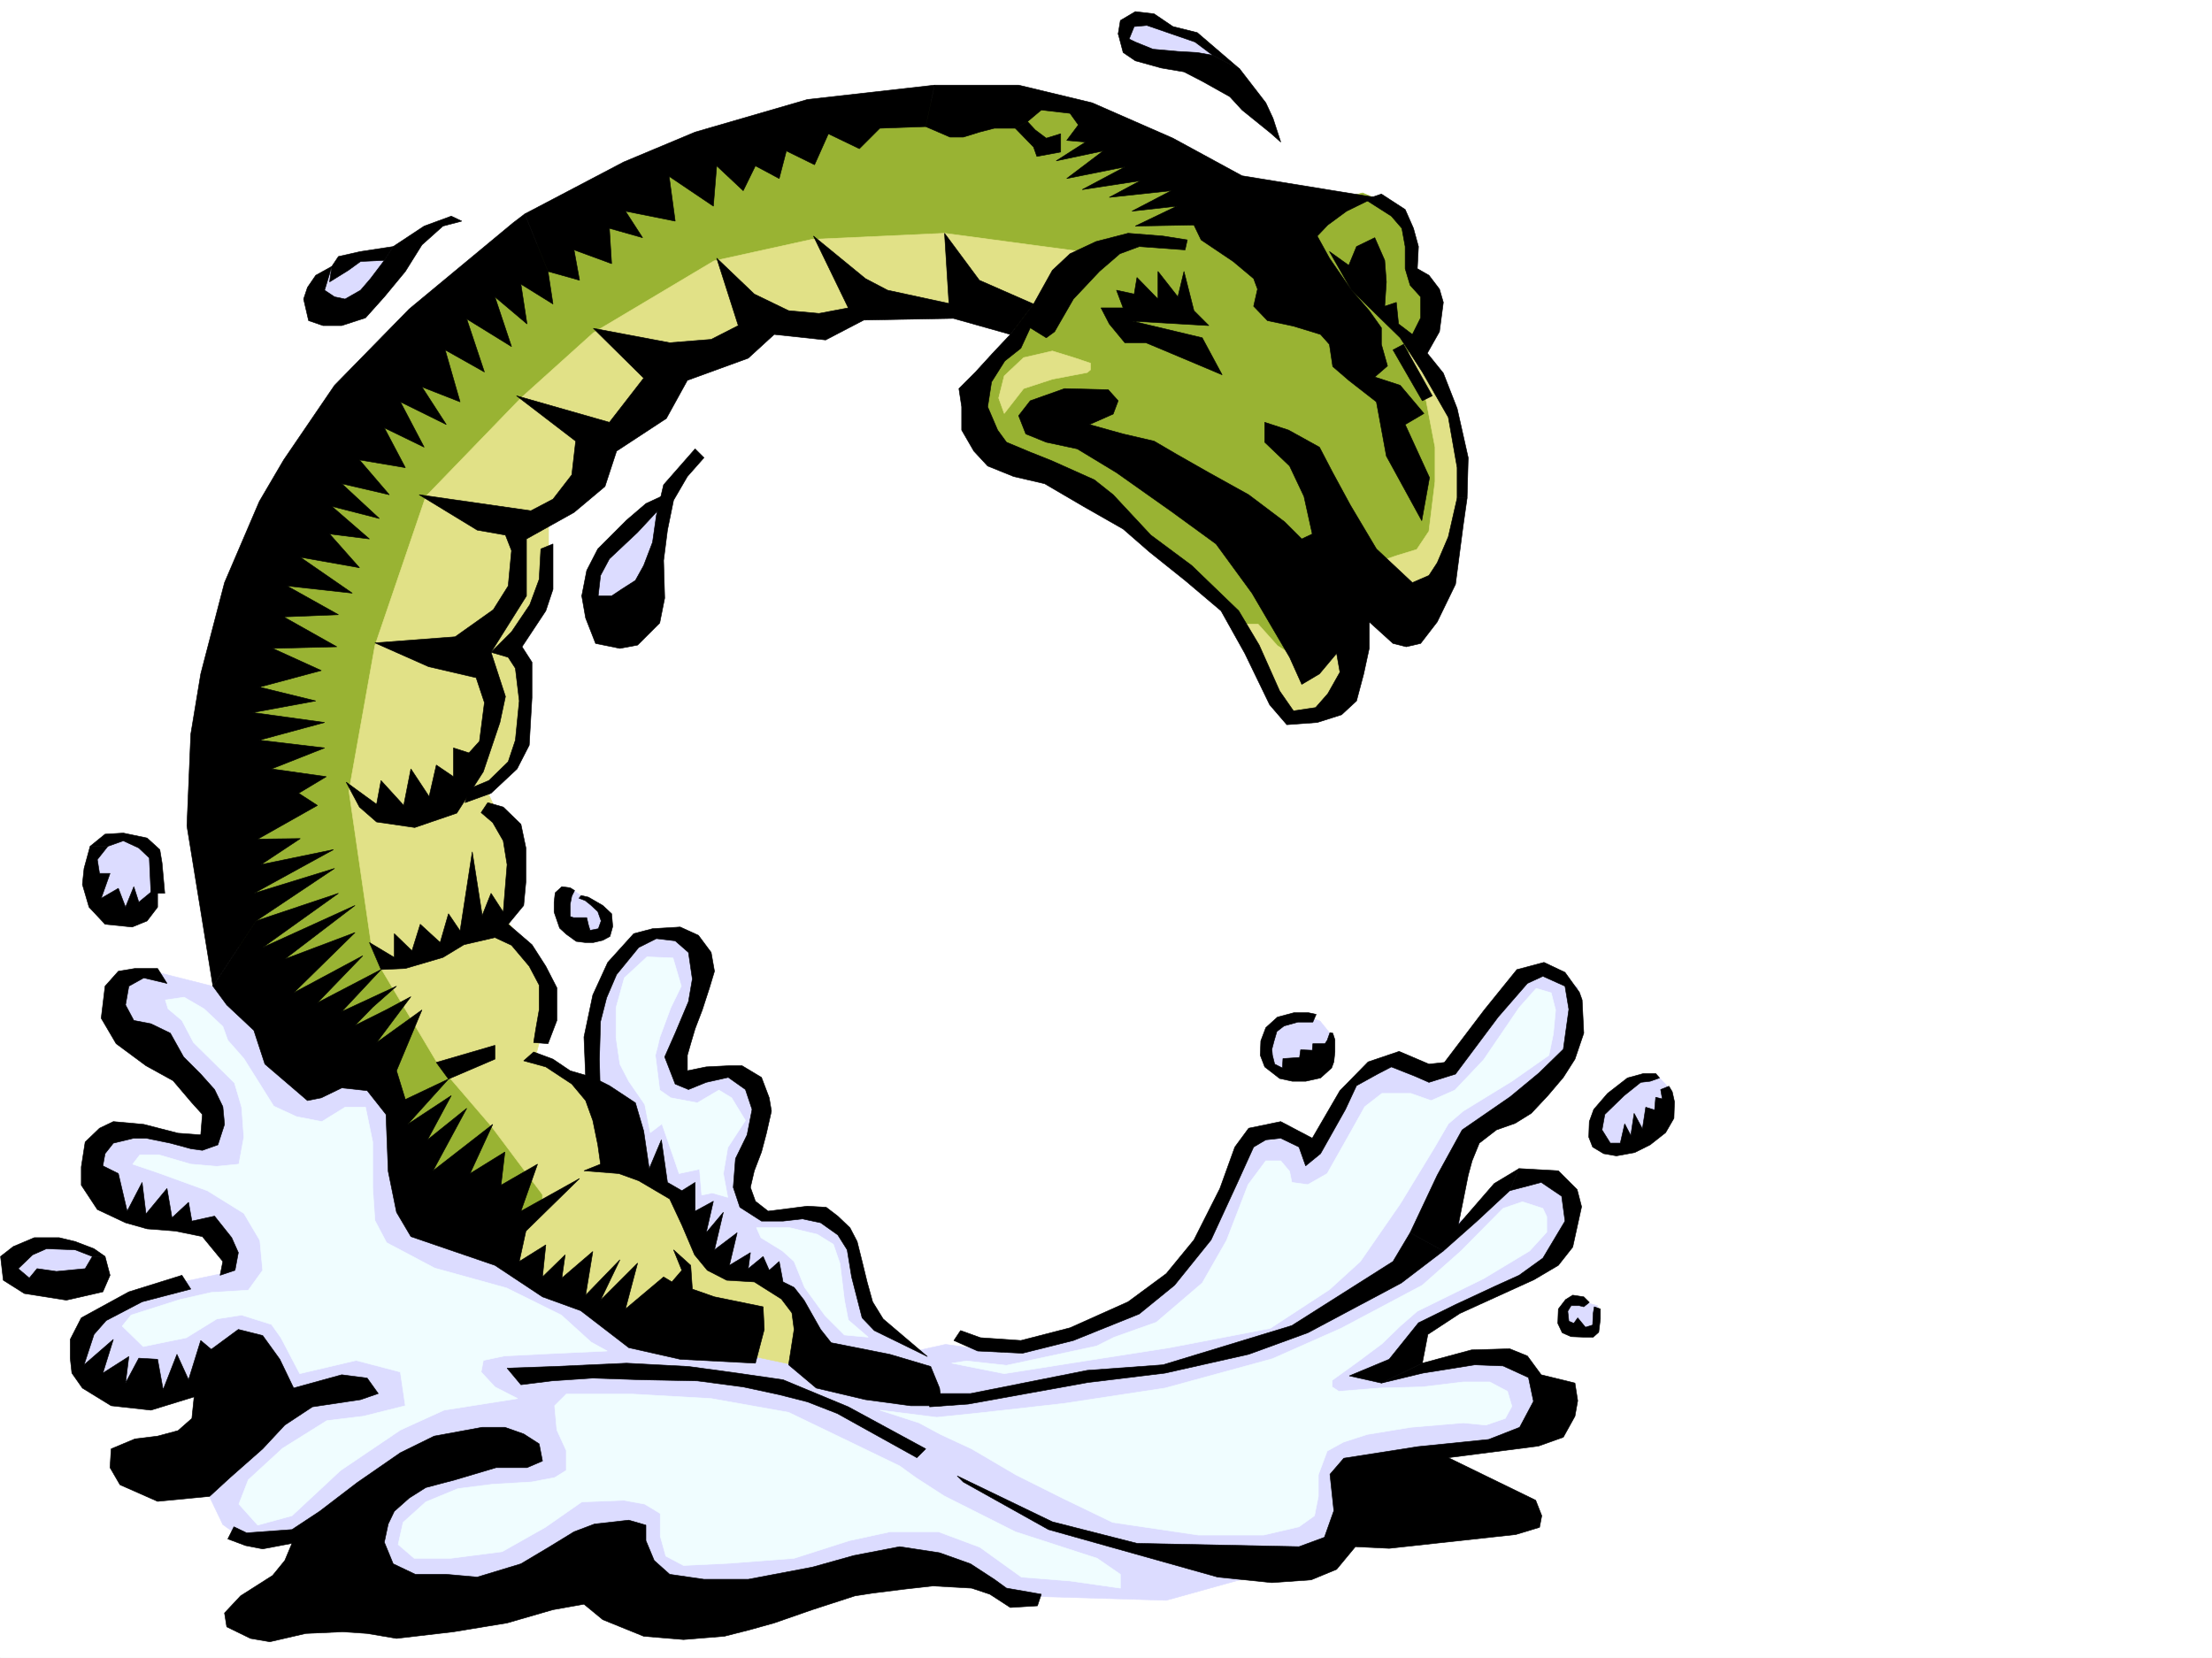 <svg xmlns="http://www.w3.org/2000/svg" width="2997.016" height="2246.297"><rect width="100%" height="100%" fill="#808080" stroke="none"/><defs><clipPath id="a"><path d="M0 0h2997v2244.137H0Zm0 0"/></clipPath></defs><path fill="#fff" d="M0 2246.297h2997.016V0H0Zm0 0"/><g clip-path="url(#a)" transform="translate(0 2.16)"><path fill="#fff" fill-rule="evenodd" stroke="#fff" stroke-linecap="square" stroke-linejoin="bevel" stroke-miterlimit="10" stroke-width=".743" d="M.742 2244.137h2995.531V-2.16H.743Zm0 0"/></g><path fill="#dcdcff" fill-rule="evenodd" stroke="#dcdcff" stroke-linecap="square" stroke-linejoin="bevel" stroke-miterlimit="10" stroke-width=".743" d="m293.719 1337.727-86.176-21.7-50.203 17.203-9.738 35.23 37.457 36.677 63.695 52.433 35.973 48.68 3.753 39.727-39.726-4.497-63.695-8.996-50.204 8.996-13.488 31.434 22.48 53.176 31.477 22.484 63.696 8.992 54.699 12.746 17.988 35.934-4.5 17.984-63.691 13.493-77.184 29.949-44.965 31.476-13.492 35.934 8.996 31.473 40.469 29.953 81.68-8.25 59.195-17.989-9.735 134.075-3.753 25.492 17.203 35.933 24.007 17.243 89.149 5.242 82.422 52.434 113.117 27.718 172.352-31.472 54.703 35.187 107.875 17.246 113.156-26.238 113.86-31.438 108.66-8.25 41.21 22.485 80.899 17.203 176.848 5.277 113.117-31.472 99.664-22.485 50.207-53.918 35.969-74.914 72.648-22.445 99.668-3.754 49.46-40.43-3.753-44.965-41.211-29.949-39.727-8.992-68.933 12.746-49.422 13.45 26.941-56.891 117.649-57.672 77.183-59.2 13.493-52.433-13.493-22.441-18.726-17.243-53.957 4.497-35.973 35.187-77.183 44.969 54.699-142.324 89.93-57.676 54.703-53.918 4.496-88.406-45.707-21.7-35.973 17.204-94.426 115.347-73.43-17.207-62.914 39.688-45.707 80.156-41.21-13.488-40.47 3.754-26.98 41.171-54.66 123.594-80.937 66.664-109.403 43.442-113.117 9.734-31.473-4.496-40.468 8.992-63.696-44.926-8.992-47.933-18.73-67.41-21.7-17.243-24.007-4.496-80.899-9.738-8.992-20.957v-53.957l14.23-44.184v-39.687l-32.218-22.48h-36.715l-30.73 8.992-9.735-22.481 14.23-61.387 31.477-66.668-27.723-35.972-35.972-17.985-35.934 13.489-45.707 57.672-17.984 53.96 8.992 128.051-257.746-89.11-209.07-74.913zm0 0"/><path fill="#f0fdff" fill-rule="evenodd" stroke="#f0fdff" stroke-linecap="square" stroke-linejoin="bevel" stroke-miterlimit="10" stroke-width=".743" d="m1509.73 1811.855 56.97-20.214 62.167-53.176 32.961-57.672 29.246-75.66 23.969-32.219h20.215l12.004 14.234 3.011 14.973 21.7 3.012 26.238-14.977 32.96-58.414 17.985-32.219 23.227-17.984h38.98l27.723 9.734 32.219-14.23 38.945-41.172 47.934-70.422 23.226-26.195 20.254 5.98 5.98 23.227-3.007 32.18-5.985 29.207-50.203 35.23-65.922 40.43-20.215 17.242-18.73 32.219-46.488 76.363-53.918 77.926-41.957 38.199-80.192 52.434-136.343 26.195-95.91 14.976-128.133 20.215-71.16-14.191 20.214-3.012 53.957 5.98 122.11-26.195zm0 0"/><path fill="#f0fdff" fill-rule="evenodd" stroke="#f0fdff" stroke-linecap="square" stroke-linejoin="bevel" stroke-miterlimit="10" stroke-width=".743" d="m1269.226 1920.477 65.18-6.766 106.39-11.965 137.868-20.957 145.371-39.727 92.902-41.171 110.145-58.454 52.434-46.414 56.968-57.671 26.196-8.993 27.722 8.993 5.282 11.222v20.957l-23.266 25.492-62.168 37.458-89.934 44.183-23.222 20.215-24.711 23.969-35.23 26.238-32.22 23.184v8.992l8.993 5.984 55.445-4.457 57.711-1.527 55.445-6.723h35.973l23.965 12.707 5.984 20.254-8.992 16.46-26.2 8.993-30.73-3.012-71.164 6.024-59.195 9.734-32.219 10.48-21.738 11.966-12.004 32.218v29.207l-5.242 26.235-20.957 14.976-47.977 11.223h-88.402L1507.5 2062.8l-66.703-32.219-64.399-32.219-59.941-35.191-41.992-19.473-29.207-15.758-53.176-17.203zm-244.257-256.93h44.965l37.457 8.996 21.738 13.488 8.992 26.196 5.984 49.464 5.239 26.938 26.98 23.227-32.219-2.973-26.238-26.234-27.719-38.204-14.234-35.187-15.719-14.235-29.207-17.984zm-185.063-221.695-5.238-35.973v-40.43l11.223-40.43 30.73-28.464 35.23 1.488 11.223 38.2-14.234 29.206-14.977 40.43-3.008 12.746-2.972 11.223 5.98 47.195 14.977 10.477 35.973 6.765 29.207-17.242 17.242 10.477 18.73 30.734-23.969 36.715-5.98 35.187 5.98 32.219-20.996-6.02-14.234 3.012-2.969-35.191-27.722 5.98-23.227-67.406-15.758 11.965-7.508-38.203-21.699-31.434zm379.114 544.546-68.149-32.96-82.426-39.727-104.902-18.691-106.395-6.02h-89.93l-15.714 15.758 3.008 32.922 12.707 27.722v26.977l-15.715 9.738-31.477 5.98-52.433 3.012-47.196 5.98-43.476 17.99-30.734 27.722-6.727 29.949 21.742 18.727h49.422l69.715-8.993 58.414-32.96 49.465-34.446 56.93-2.27 28.46 5.239 21 12.75v30.691l7.504 26.98 23.969 12.747 62.172-3.012 87.66-6.726 74.957-23.965 55.441-12.004h65.18l56.188 20.996 56.187 40.43 65.922 5.238 68.191 9.734v-18.726l-31.476-21.703-110.887-35.97-96.656-48.679-38.2-24.71zm-917.09-595.492-25.453-23.968-26.98-15.72-25.454 3.755 3.715 11.964 18.73 15.758 15.754 29.95 55.446 54.66 9.734 32.96 3.012 40.47-6.766 36.675-29.95 3.012-35.23-3.012-43.437-12.707h-25.492l-9.739 12.707 35.23 12.004 65.923 23.969 49.46 30.695 21.7 36.715 3.754 40.43-19.469 26.976-50.207 3.012-42.695 9.734-65.922 20.961-12.004 14.973 28.465 27.723 58.453-12.004 41.21-25.453 33.704-5.239 40.469 12.746 12.746 17.946 25.457 48.68 76.437-17.946 59.942 15.715 6.726 45.71-56.93 14.231-49.46 5.985-59.942 37.457-46.449 42.695-12.75 32.922 25.496 28.465 46.45-12.707 65.921-61.426 80.938-54.7 59.16-26.94 99.664-15.72-30.73-15.757-18.731-20.215 3.012-15.715 28.465-6.023 58.453-2.973 80.898-3.754-21.7-11.96-40.468-36.716-74.172-36.715-97.398-26.941-65.18-34.488-15.758-29.95-2.972-43.44v-62.911l-9.774-47.195H467.52l-31.438 19.472-34.484-6.722-30.735-14.235-40.43-64.437-21.738-24.711zm0 0"/><path fill="#dcdcff" fill-rule="evenodd" stroke="#dcdcff" stroke-linecap="square" stroke-linejoin="bevel" stroke-miterlimit="10" stroke-width=".743" d="m128.129 1698.777-20.996-9.734-44.965-3.754-41.953 21.7.781 20.253 24.711 17.203 71.164-3.754 13.488-25.453v-13.488Zm2036.445 70.379-19.469-5.238-20.957 2.27-3.754 23.968 5.981 12.707 29.246 1.524 6.727-7.508 2.226-19.473zm96.656-295.086-14.972-15.757-35.192 3.011-51.73 51.692 3.012 31.433 25.453 13.492 38.984-20.214 38.2-47.938zm-488.515-95.875-32.219 1.489-20.215 23.222-3.008 26.942 6.762 19.511 23.969 11.223 50.95-31.477 5.237-26.199-15.718-19.468zm-984.496-164.062-11.223-7.469-8.992 3.754v35.191l26.937 21.739 24.008-6.762.742-22.484-22.48-19.473zm-640.617-78.629-22.48 19.473 2.265 65.18 32.218 21.698 35.192-8.25 18.726-29.949-5.238-50.91-38.941-17.242zm740.281-449.418-64.438 56.93-20.254 35.191.743 44.965 41.957-5.98 38.98-32.22 14.234-92.902zm-349.164-347.52-56.188 9.739-49.46 29.207-2.266 39.683 35.226 10.48 43.442-35.19 42.738-48.68zM1582.418 35.973l-23.227-11.262-31.476 7.508-5.98 23.226 35.226 20.957 96.656 13.489-9.734-17.243-23.266-24.71-35.933-9.739zm0 0"/><path fill="#99b333" fill-rule="evenodd" stroke="#99b333" stroke-linecap="square" stroke-linejoin="bevel" stroke-miterlimit="10" stroke-width=".743" d="m580.676 1614.871-38.203-96.617-29.989-46.453-137.867-83.867-56.187-117.614-12.746-331.804 116.91-294.383 218.02-256.887L910.327 211.22l313.973-71.906 193.27-8.25 59.94 25.492 244.259 138.574 124.375-33.707 38.242 16.46 26.195 41.958 8.992 50.164 20.996 34.445-12.746 50.207-8.25 17.203 38.985 104.868 7.468 143.066-60.683 92.117-62.914 8.25-60.723 122.11-80.894-46.45-34.489-66.664-146.82-134.816-124.375-62.914-59.2-38.2-17.242-71.163 60.684-62.91-5.242-20.997-223.258-50.91-274.25 88.367-265.996 315.34-21.7 428.457L739.5 1567.676l111.668 118.355-77.184 58.414-167.074-109.363zm0 0"/><path fill="#e1e187" fill-rule="evenodd" stroke="#e1e187" stroke-linecap="square" stroke-linejoin="bevel" stroke-miterlimit="10" stroke-width=".743" d="m1473.016 504.82-47.196 8.993-38.941 12.746-26.238 33.707-7.508-20.961 7.508-29.989 26.238-24.71 38.941-8.993 29.246 8.992 22.446 7.508v8.992zm437.566-32.96-5.238 20.253 26.976 50.907 12.004 62.914v46.449l-8.25 67.41-16.5 24.71-26.976 8.25-37.461 12.747-47.934 88.367-25.496 41.953-25.453-4.496-25.492-16.46-26.196-29.208h-17.988l8.992 16.461 26.2 50.945 12.746 45.668 16.5 12.75 47.937-8.25 34.484-50.168 12.708-83.906 20.996-8.996 60.683 4.5 38.203-67.41 12.746-117.574-7.468-62.95-21.739-62.913-21.742-25.454zm0 0"/><path fill="#e1e187" fill-rule="evenodd" stroke="#e1e187" stroke-linecap="square" stroke-linejoin="bevel" stroke-miterlimit="10" stroke-width=".743" d="m1464.059 340.797-184.317-24.711-179.82 8.25-132.629 29.207-163.36 97.36-98.14 88.402-128.871 133.293-68.934 202.265-35.191 196.985 30.695 211.218 12.746 29.208 77.184 129.578 72.648 84.652L735 1618.62v16.461l-56.184 47.195 21.739 32.961 180.562 89.149 137.125 32.922 59.942 12.746 12.746-45.668-12.746-34.485-51.692-41.918-51.73-8.25-50.946-88.402-13.488-20.96-77.144-37.458-12.75-89.11-94.426-53.956 13.492-50.164v-59.16l-51.691-71.903v-116.87l-25.454-54.664 29.207-38.2 21.739-41.952-7.508-96.618-14.23-33.703L743.25 803.7v-92.898l60.684-62.914 59.941-87.621 51.73-63.657 93.645-37.457 64.438-20.996h68.933l47.191-29.21 81.68 12.003 59.942 4.496 47.937 16.465 20.254-20.96 21.7 8.995 38.237-59.941zm0 0"/><path fill-rule="evenodd" stroke="#000" stroke-linecap="square" stroke-linejoin="bevel" stroke-miterlimit="10" stroke-width=".743" d="m1637.86 441.164-103.38-5.98 94.387 22.48 26.98 50.168-85.394-35.973-17.988-7.468H1524l-20.996-25.454-11.223-21.742h29.953l-8.996-23.965 23.969 5.239 3.754-22.485 28.465 29.25v-37.46l26.98 34.449 8.25-34.45 13.488 53.176zm163.359-100.367 26.199 18.726 10.516-25.453 24.71-12.004 13.493 30.735 2.226 29.207-2.226 32.96 15.715-5.238 3.011 29.207 18.73 14.231 11.223-22.48v-28.465l-14.234-15.72-6.727-22.483v-29.95l-4.496-24.71-14.23-16.5-35.23-22.485 21.742-7.465 32.214 20.957 11.223 25.492 6.766 24.711-1.528 29.95 15.758 8.996 14.235 18.726 5.238 17.988-5.238 39.684-16.5 29.211 21.738 26.977 18.73 47.937 14.973 66.625-1.484 54.703h-13.489v-41.21l-11.965-68.153-35.23-61.426-29.988-46.414-65.922-64.434zm0 0"/><path fill-rule="evenodd" stroke="#000" stroke-linecap="square" stroke-linejoin="bevel" stroke-miterlimit="10" stroke-width=".743" d="m1887.355 474.125 39.727 68.895 13.488-6.723-38.98-69.676zm86.922 200.742-11.965 52.434-15.015 35.187-11.223 17.242-22.48 9.739-48.719-45.707-35.191-59.16-23.97-44.184-17.983-34.484-41.954-23.188-32.218-10.516v26.977l33.703 32.219 19.472 41.172 11.262 50.949-14.234 6.723-23.266-23.184-48.68-36.715-53.957-29.953-43.441-24.711-30.73-17.984-41.954-9.739-45.71-12.746 32.218-14.23 6.766-17.988-13.488-14.973-59.2-1.488-46.449 16.46-15.758 20.254 9.735 24.711 27.722 11.223 41.993 8.992 53.175 32.219 74.176 52.434 60.684 44.183 48.715 66.664 50.949 86.883 16.5 36.715 23.969-14.234 23.226-27.723 25.453-8.992 18.727-33.703 32.219 29.207 17.988 4.496 19.472-4.496 22.48-29.207 24.75-50.95 10.481-80.113 5.239-36.715zM732.773 743.762l-2.27 41.21-12.706 34.446-24.75 36.715-27.723 27.683 23.227 6.766 9.734 14.973 5.281 44.183-5.28 53.176-9.735 29.207-26.196 25.496-26.98 11.219-5.238 18.73 35.187-12.746 35.23-32.96 16.5-32.18 3.716-64.438v-47.937l-13.489-20.957 32.219-48.68 9.734-29.207v-61.426zm-80.937 357.293 15.758 13.492 14.23 24.71 5.242 32.22-5.242 64.394-16.5-25.453-11.965 29.953-13.488-86.14-16.5 107.097-15.719-23.226-11.261 38.984-26.977-24.75-11.223 35.969-23.968-23.223v32.219l-33.703-20.215 15.718 36.676 32.961-1.488 50.946-14.973 28.464-17.246 41.957-9.735 22.48 10.48 24.009 28.462 13.449 25.496v33.703l-4.496 25.453-2.969 18.73 19.469 1.485 12.004-31.434v-44.222l-15.012-29.211-18.73-29.207-32.22-27.72 20.997-25.456 3.012-32.219v-45.668l-6.766-32.219-23.969-23.222-20.996-5.985zm-60.684 338.527 79.414-23.184v18.727l-62.914 26.941zm118.395-2.227 29.953 8.25 35.227 23.227 18.73 22.441 9.734 26.98 6.766 32.962 3.715 26.195-22.445 8.996 47.195 3.75 26.976 9.738 41.957 24.711 16.461 35.192 17.243 40.465 17.242 20.96 26.238 13.489 37.457 2.27 36.715 23.183 14.23 18.73 2.973 22.481-7.469 47.937 37.461 31.477 66.664 15.719 61.465 8.25h41.953l-3.008-23.969-12.003-29.246-55.446-16.461-79.414-15.719-14.23-17.988-22.485-39.684-13.488-17.246-14.977-7.465-5.238-27.722-13.488 11.965-8.25-18.73-20.215 16.5 3.012-21.74-28.504 17.243 10.516-44.184-30.731 23.188 12.004-50.91-23.227 27.722 9.735-42.695-24.75 13.488v-38.984l-17.985 11.262-19.472-11.262-8.25-57.672-16.461 38.945-7.508-50.91-11.223-38.199-35.226-23.226-22.485-11.223-30.691-8.992-23.266-15.719-26.195-9.734zM1715.043 139.313l-35.23-45.668-36.715-18.73-20.957-3.75-26.235-1.49-33.703-3.01-23.969-9.735-23.226-11.223 6.726 25.457 16.5 11.219 35.188 9.738 30.734 5.238 24.711 12.746 37.457 20.957 16.5 17.989 38.946 31.472 13.488 11.965-10.48-32.218zm0 0"/><path fill-rule="evenodd" stroke="#000" stroke-linecap="square" stroke-linejoin="bevel" stroke-miterlimit="10" stroke-width=".743" d="m1643.098 74.914-23.965-17.984-65.18-22.485-17.246 1.528-9.734 23.968-11.965-14.234 2.973-17.984 20.253-12.004 25.454 3.011 25.492 17.243 32.96 8.21 57.672 49.462zM611.406 292.86l-36.715 13.488-41.953 27.722-12.004 18.73-18.73 24.712-13.488 15.718-20.996 12.004-14.235-3.011-13.488-8.993 9.734-32.218-21.699 12.004-11.262 16.46-5.238 15.758 6.766 29.207 19.468 6.723h25.457l32.22-10.476 25.491-28.465 28.465-34.45 22.48-35.968 28.466-25.457 25.496-6.723zm0 0"/><path fill-rule="evenodd" stroke="#000" stroke-linecap="square" stroke-linejoin="bevel" stroke-miterlimit="10" stroke-width=".743" d="m446.563 382.008 25.453-15.758 16.5-11.965 32.218-1.484 12.004-18.73-44.222 6.726-29.989 6.762-8.996 13.453zM941.8 608.2l-42.695 48.679-9.738 41.21-5.238 36.677-12.004 31.476-11.223 20.215-18.726 12.004-13.492 8.992h-40.465l5.238 29.953 13.488 34.446 32.961 6.726 23.969-4.496 29.988-29.953 6.727-33.703-1.485-50.906 5.239-41.215 8.25-40.469 18.73-32.176 22.48-25.496zm0 0"/><path fill-rule="evenodd" stroke="#000" stroke-linecap="square" stroke-linejoin="bevel" stroke-miterlimit="10" stroke-width=".743" d="m896.094 672.598-20.957 9.738-26.239 22.48-38.941 38.946-15.016 29.207-6.722 34.484 21.738 4.457 3.715-32.18 12.004-22.48 38.199-35.934 29.988-32.218zm496.023-507.832 10.477 11.261 14.976 11.223 19.512-5.98v24.71l-32.219 5.98-4.496-12.706-24.75-25.492zM226.273 1332.488l-31.476-7.469-20.215 11.223-4.496 25.453 11.223 21 23.222 4.496 26.239 12.707 17.984 32.22 23.226 23.222 18.727 20.96 11.223 23.223 2.27 23.97-8.997 27.722-20.996 7.469-15.719-2.23-27.718-7.509-32.961-6.722h-16.5l-27.723 6.722-11.223 14.235-3.011 16.5 20.996 10.476 11.965 50.95 20.253-38.985 5.243 42.7 28.464-34.45 6.762 39.688 22.445-20.957 4.497 25.453 30.73-6.723 23.227 29.207 8.992 20.215-4.496 23.969-20.215 6.761 3.715-18.726-27.723-33.707-36.676-7.504-38.238-2.973-29.207-8.25-38.203-17.988-21.738-32.961v-24.71l5.238-33.704 19.472-18.73 18.73-8.993 41.212 3.754 46.45 11.965 30.733 2.27 2.227-27.723-14.23-15.719-25.454-29.95-36.714-20.253-40.47-29.953-20.214-34.445 5.238-43.442 17.985-20.215 22.484-3.753h30.691zm-80.156-185.761-14.234 17.984 2.972 18.73h14.235l-11.965 33.703 23.223-13.488 9.738 25.492 11.223-27.722 6.761 20.957 25.453-20.957v27.722l-14.23 18.688-20.215 8.25-36.715-3.75-21.738-23.188-8.996-30.734 2.27-21.7 8.21-29.987zm0 0"/><path fill-rule="evenodd" stroke="#000" stroke-linecap="square" stroke-linejoin="bevel" stroke-miterlimit="10" stroke-width=".743" d="m122.11 1146.727 20.253-16.461 24.711-1.489 32.219 6.727 17.242 15.719 3.012 17.984 3.715 41.211h-18.73l-2.227-47.937-14.235-13.489-20.996-9.734-20.957 7.469zm3.011 555.765-9.738 16.5-38.942 3.754-26.238-3.754-10.476 12.707-15.016-12.707 19.512-18.73 18.726-8.25 38.946 1.488v-11.223l-21.739-5.238H46.45l-28.465 12.004-17.242 13.45 3.754 32.218 28.465 17.984 56.93 8.996 49.46-11.261 9.739-22.446-6.727-25.492zm0 0"/><path fill-rule="evenodd" stroke="#000" stroke-linecap="square" stroke-linejoin="bevel" stroke-miterlimit="10" stroke-width=".743" d="m142.363 1702.492-14.976-10.48-25.492-9.735v11.223l23.226 8.992zm104.125 25.492-71.906 22.446-64.437 35.226-14.977 29.211v25.453l2.23 20.215 14.23 20.254 38.985 23.969 53.918 5.98 58.457-17.984-3.011 29.207-18.73 16.5-27.724 7.469-30.691 3.754-32.219 13.488-1.523 25.453 13.488 23.227 50.945 22.484 70.461-6.766 27.723-25.453 44.18-38.945 29.992-32.219 37.457-24.71 65.18-9.735 23.968-8.25-14.976-20.957-34.485-4.5-65.18 17.988-18.73-38.984-23.226-32.18-32.961-8.25-36.715 26.98-14.23-12.003-16.5 53.175-15.72-34.445-18.73 47.934-7.508-41.211-25.453-1.485-17.984 33.703 4.496-35.933-35.23 22.445 14.234-45.668-39.688 34.445 13.489-41.21 16.46-18.73 48.72-25.454 65.921-17.203zm70.457 340.797 17.203 8.25 61.465-4.496 37.457-24.75 50.95-38.945 58.453-40.43 45.707-22.48 65.18-11.965h30.695l25.492 8.992 20.957 13.45 4.496 23.226-20.957 8.992H672.09l-55.445 16.5-39.723 10.48-22.485 14.23-20.214 17.95-8.25 17.242-5.239 24.711 12.004 29.207 29.95 14.235h41.953l41.957 3.754 59.195-17.989 38.984-23.222 32.961-20.215 27.723-10.48 46.45-5.239 23.226 6.723v21l11.222 26.937 20.996 18.73 46.45 6.762h59.941l86.918-16.5 56.187-15.714 62.168-12.004 53.961 8.25 41.954 14.972 32.218 20.996 16.5 11.965 47.192 8.25-5.239 15.719-36.714 2.27-27.723-17.989-24.711-8.25-52.473-2.969-39.683 4.457-41.996 5.278-23.97 3.715-57.67 18.73-51.728 17.985-32.18 8.992-35.23 8.992-55.445 4.496-53.957-4.496-55.441-22.48-25.457-20.958-41.993 7.47-62.168 17.984-72.687 11.964-77.145 8.993-39.726-6.727-32.961-2.266-50.203 2.266-48.719 11.223-26.2-4.496-32.218-15.72-3.008-18.726 21.738-23.226 43.442-27.684 16.5-20.254 9.734-23.226-39.726 7.507-23.223-4.496-23.969-8.992zm370.121-214.972 64.438-2.266 97.394-4.457 83.91 4.457 65.962 8.992 62.168 8.992 88.406 36.715 104.906 56.93-12.004 11.965-107.875-59.903-40.469-15.757-38.203-9.735-48.719-10.48-62.167-8.211-77.184-1.524-64.438-2.226-55.441 3.75-41.957 5.242zm106.391-393.973-2.23-54.7 11.964-56.929 20.254-44.184 35.192-38.941 25.492-6.726 37.457-2.27 24.71 11.262 17.247 23.187 4.496 25.492-6.766 22.446-9.734 29.988-9.738 25.453-5.98 20.215-4.497 15.719v20.996l25.492-5.238 29.95-1.524h18.73l26.234 15.754 10.48 27.683 3.013 17.989-6.766 29.949-6.727 25.492-9.734 25.457-5.238 22.48 6.723 18.731 17.246 13.488 53.175-6.765 25.493 1.488 15.718 12.004 16.5 15.715 9.735 18.73 6.726 26.98 6.762 27.723 7.469 26.938 14.273 23.226 59.942 50.946-71.946-35.227-16.5-17.207-14.234-55.441-5.98-36.715-12.747-20.215-23.226-16.46-24.711-5.239-26.238 2.969h-29.208l-29.246-18.727-8.992-26.941 3.012-38.946 15.758-32.214 6.722-34.45-8.992-26.976-23.226-16.465-29.95 6.726-24.007 9.739-17.985-7.469-14.234-36.715 14.234-32.219 17.985-42.699 5.238-30.691-5.238-35.973-17.985-15.719-25.457-3.011-23.969 12.004-29.988 36.714-13.488 31.438-8.25 32.219-1.488 50.945 1.488 61.387zm985.281-74.914h-20.254l-18.73 5.238-9.734 7.508-3.754 12.707-2.973 11.262.742 8.21 3.012 12.005 10.48 5.238.742-12.746 22.481-1.485 1.488-10.48 15.758.742.742-8.992h16.461l3.012-4.496 3.75-10.477 3.754.742 2.972 8.993v16.5l-1.484 13.449-3.012 8.25-14.976 13.492-20.215 4.496h-17.984l-17.243-3.754-20.214-15.719-6.024-15.757.742-19.473 6.766-17.945 15.719-14.235 22.48-6.02h19.473l10.52 2.266zm471.27 91.378 2.23 12.747-8.953-2.27-1.527 17.242-11.965-3.753-4.496 29.21-11.258-20.96-4.5 29.953-8.25-15.719-5.98 26.195h-13.489L2170.598 1531l3.753-20.996 26.196-25.453 22.484-17.988 12.746-1.485 12.746-4.496-5.238-5.984h-16.5l-21.742 5.984-26.977 20.957-18.73 21.738-5.98 16.461-.743 20.996 5.238 13.454 14.973 8.992 17.246 3.011 24.711-4.5 20.996-10.476 20.957-16.5 11.262-19.473.742-22.441-3.011-13.492-4.497-7.508zm-104.16 294.384-5.985-1.528h-11.218l-4.497 7.508 1.485 13.492 6.726 2.969 5.278-7.469 10.476 12.711 9.739-2.972.742-15.758 1.484-8.953 8.25 2.972v13.489l-2.226 17.984-7.508 6.727h-11.965l-17.985-.743-12.003-5.242-5.985-12.746.742-19.469 9.739-12.71 9.734-6.02 14.977 2.265 7.507 7.47zM774.727 1214.133l-2.227 11.262v16.46l4.496 1.524h17.945l2.27 9.738 2.227 7.469 11.261-2.23 3.754-10.52-4.496-12.707-9.738-8.992-7.504-5.98-8.25-3.012 3.008-3.754 9.738 2.27 19.473 11.218 12 11.223 1.488 17.242-3.754 13.492-9.734 5.238-12.75 3.012h-11.22l-12.003-1.527-13.492-9.735-8.992-8.25-7.47-21.703v-13.488l1.49-12.746 8.991-8.211 11.262 1.484 5.98 3.754zM1926.34 705.559l-47.977-87.622-13.488-73.39-37.457-29.207-21.703-18.73-4.496-29.989-12.004-13.453-36.715-11.258-35.227-7.469-18.73-19.472 5.277-23.227-5.277-14.23-27.723-23.227-43.437-29.207-9.738-20.215-79.41 1.485 56.183-26.977-60.68 6.762 53.176-27.723-83.91 8.996 41.953-22.484-78.668 12.004 57.711-30.73-78.707 15.714 49.46-37.418-63.694 13.453 39.726-25.457-25.492-2.226 15.758-20.996-11.262-15.72-38.945-4.495-18.727 15.715-16.5 8.996h-28.465L1326.937 179l-21.742 6.766h-17.984l-32.961-14.235 12.004-56.187h113.86l99.663 23.969 109.403 47.937 93.644 50.95 179.82 29.206-38.199 18.727-25.492 18.73-14.234 14.977 16.5 29.95 29.953 43.44 23.965 27.72 16.504 23.226v22.445l8.25 29.207-17.247 15.012 34.45 11.223 32.218 38.203-25.457 14.972 32.965 71.907zm0 0"/><path fill-rule="evenodd" stroke="#000" stroke-linecap="square" stroke-linejoin="bevel" stroke-miterlimit="10" stroke-width=".743" d="m1254.25 171.531-62.168 2.23-27.723 27.723-41.992-20.214-18.73 41.953-38.2-18.73-9.738 37.417-32.218-17.203-16.5 33.703-35.934-33.703-4.496 54.664-59.938-40.43 8.211 60.684-67.41-13.492 23.227 35.933-44.965-12.707 3.008 47.938-50.946-18.73 7.469 41.171-42.7-11.965-31.472-77.886 134.113-70.418L941.801 179l152.101-44.184 172.352-19.472Zm0 0"/><path fill-rule="evenodd" stroke="#000" stroke-linecap="square" stroke-linejoin="bevel" stroke-miterlimit="10" stroke-width=".743" d="m711.035 289.887 31.473 77.886 6.726 44.184-43.441-26.977 8.25 53.958-43.477-36.715 22.48 67.406-60.683-37.457 23.969 71.906-53.176-29.953 20.215 70.422-51.691-20.254 32.96 50.945-62.167-30.691 32.218 61.387-53.957-26.2 28.465 53.922-62.168-10.48 40.43 47.195-64.438-14.976 50.946 47.195-64.438-16.504 50.989 44.184-53.957-6.723 40.468 45.707-80.195-14.234 70.457 48.68-88.445-9.735 69.68 38.945-74.176 2.969 71.945 40.469-86.918 2.23 65.922 29.988-83.91 22.446 76.441 18.726-85.434 15.758 97.399 13.45-88.406 23.968 88.406 10.52-71.906 28.425 74.175 10.516-37.46 22.445 25.456 16.5-80.898 45.668 57.672-.742-53.176 35.23 98.14-20.253-107.878 59.195 109.363-33.703-106.39 71.121-58.415 88.406-35.23-217.199 5.238-124.34 13.492-81.64 32.22-123.594 47.19-110.106 32.962-56.187 68.933-101.114 101.152-103.378 140.88-116.832Zm0 0"/><path fill-rule="evenodd" stroke="#000" stroke-linecap="square" stroke-linejoin="bevel" stroke-miterlimit="10" stroke-width=".743" d="m346.895 1247.836 111.632-37.418-102.64 73.39 125.12-56.93-95.128 72.65 95.129-35.934-83.164 81.64 93.683-50.203-61.465 63.696 86.176-44.965-53.215 56.93 74.211-34.45-32.218 28.465-24.008 24.711 41.953-20.957 33.746-17.984-46.453 62.167 61.426-44.183-34.446 82.383 11.965 38.945 58.453-27.723-55.441 61.426 59.195-38.941-32.219 59.898 53.176-42.695-45.707 84.652 80.938-62.914-30.735 66.664 47.196-29.207-5.239 44.926 49.461-28.465-22.484 63.695 79.414-44.222-72.648 71.164-8.993 41.21 35.934-22.484-4.5 43.442 30.734-29.953-4.496 31.437 41.953-35.933-9.734 59.16 46.45-47.938-26.235 54.703 50.203-50.207-16.46 62.172 51.69-43.441 11.223 6.765 13.488-15.757-11.222-27.723 23.226 20.996 2.227 32.219 29.992 10.476 65.922 13.493 1.523 30.691-12.004 45.711-101.894-5.281-69.676-15.72-65.18-50.163-51.73-18.73-64.434-42.696-113.859-38.945-19.473-32.961-11.261-55.442-3.012-77.144-25.453-32.219-34.485-3.715-27.722 13.45-18.73 3.753-57.673-49.421-14.976-45.708-36.715-34.449-18.727-25.453zm1261.757-922.758-32.96-5.238-47.235-3.754-43.438 11.219-35.23 16.5-23.969 22.445-25.453 45.707-31.476 41.211-23.97 25.457-23.222 25.453-22.484 22.48 3.754 24.712v31.476l16.46 28.465 18.731 20.215 35.227 14.234 41.957 9.735 52.43 30.69 53.96 30.735 35.227 30.696 48.68 38.941 48.718 41.211 32.22 57.672 33.702 69.64 23.227 26.977 41.21-3.012 32.962-10.476 20.254-18.73 9.738-36.677 7.465-34.484v-35.933l-44.18 42.695 4.496 25.457-16.5 29.207-16.46 18.726-29.993 4.5-18.727-26.98-27.722-62.168-27.723-46.414-63.695-61.426-55.442-41.21-50.949-54.66-25.453-20.216-56.969-25.496-29.949-11.965-32.219-13.488-12.004-16.46-13.488-31.477 5.238-33.704 17.985-28.464 21.742-17.243 12.746-27.683 21.7 13.488 11.261-8.25 25.453-44.18 35.23-37.46 27.723-23.97 26.235-9.734 62.168 4.496zm0 0"/><path fill-rule="evenodd" stroke="#000" stroke-linecap="square" stroke-linejoin="bevel" stroke-miterlimit="10" stroke-width=".743" d="m1400.367 411.957-73.43-32.219-47.195-63.652 5.985 95.129-83.168-17.985-29.989-15.718-70.418-57.672 47.192 97.355-39.688 7.508-41.21-3.754-46.45-22.48-50.95-48.68 29.212 91.375-36.715 18.73-56.188 4.497-103.421-19.473 68.191 67.41-46.45 59.902-125.863-35.933 80.157 61.426-5.242 45.668-25.493 32.96-29.949 15.72-151.36-21.7 78.673 47.934 38.238 6.726 8.21 20.996-4.495 47.938-20.215 32.18-51.691 36.714-108.657 8.25 72.688 32.22 64.433 14.976 11.223 33.703-6.727 52.433-14.23 15.72-20.996-6.727v38.941l-23.227-15.754-9.734 42.695-24.711-37.457-9.738 49.461-30.73-33.703-5.985 32.18-41.211-29.953 17.988 33.707 23.223 20.21 51.691 7.509 56.93-19.47 35.973-56.187 22.48-66.668 7.508-35.187-19.512-59.942 47.977-76.363V730.27l64.437-35.93 41.953-35.192 15.72-47.937 67.448-44.223 28.465-51.648 82.422-29.992 35.191-32.18 69.715 7.469 51.688-26.938 121.367-2.27 77.184 21.739zm-98.922 1390.906 26.977 9.735 54.703 3.754 66.664-17.204 78.668-35.23 51.73-38.2 37.457-45.667 35.192-69.68 20.254-56.183 18.726-25.457 43.442-8.993 42.738 22.485 37.457-64.438 38.2-38.945 41.952-14.23 40.47 17.242 20.956-2.27 53.961-71.121 44.223-54.7 36.715-9.738 28.464 13.493 19.47 26.976 3.753 10.48 2.23 44.926-11.964 35.227-15.758 24.711-20.957 24.715-22.484 23.965-21.739 13.492-25.453 8.992-23.226 17.945-9.735 23.97-5.281 19.472-13.45 67.41 48.68-56.149 33.704-20.254-12.707 29.989-44.223 41.172-45.707 40.468-44.965-24.71 36.715-77.926 33.742-61.387 65.18-44.965 38.945-32.219 32.961-32.18 7.508-53.956-5.238-31.438-29.993-13.488-20.957 9.734-39.726 45.707-57.672 77.145-35.973 11.223-18.726-8.25-32.22-12.707-18.73 9.734-28.464 15.719-15.012 32.218-33.707 59.903-20.215 16.5-8.992-25.492-24.75-11.965-20.215 2.226-16.5 9.739-22.441 49.46-35.23 76.403-49.462 61.387-47.937 38.98-89.188 35.934-68.933 17.242-60.684-3.012-32.219-14.23zm0 0"/><path fill-rule="evenodd" stroke="#000" stroke-linecap="square" stroke-linejoin="bevel" stroke-miterlimit="10" stroke-width=".743" d="M1259.488 1888.258h55.446l158.082-31.438 102.675-7.507 174.582-53.176 137.083-86.88 23.226-38.944 44.965 24.71-56.93 43.442-126.644 67.406-80.157 29.211-113.152 25.453-104.867 12.746-161.836 29.207-52.473 3.754zm798.696-304.863 53.214 3.011 25.457 25.453 6.02 23.223-12.004 54.703-19.473 24.711-32.96 19.473-100.407 45.668-43.441 28.465-7.508 38.984-55.441 26.937-43.48-9.734 53.956-22.484 39.727-49.422 50.203-24.711 54.703-25.453 31.434-14.235 32.218-23.222 29.993-50.207-4.496-33.703-27.723-18.73-42.7 11.26zm0 0"/><path fill-rule="evenodd" stroke="#000" stroke-linecap="square" stroke-linejoin="bevel" stroke-miterlimit="10" stroke-width=".743" d="m1296.945 1999.848 128.875 62.168 114.64 29.207 219.548 4.5 34.449-12.711 12.746-35.969-5.242-49.422 18.73-21.742 100.41-15.719 95.872-9.734 41.996-16.461 18.726-35.23-6.765-32.18-34.446-15.758-38.238-1.484-70.422 11.222-56.183 13.488 55.441-26.937 66.668-17.988 51.727-1.524 23.968 9.735 18.73 25.492 45.708 11.222 3.754 23.97-3.754 20.995-15.758 28.426-33.703 12.004-122.11 15.719 118.356 57.672 8.25 20.996-3.012 15.718-32.218 9.739-171.57 18.726-45.708-2.265-25.453 30.73-34.488 14.235-53.176 3.753-73.43-7.507-229.281-64.399-115.387-64.437zm0 0"/></svg>
